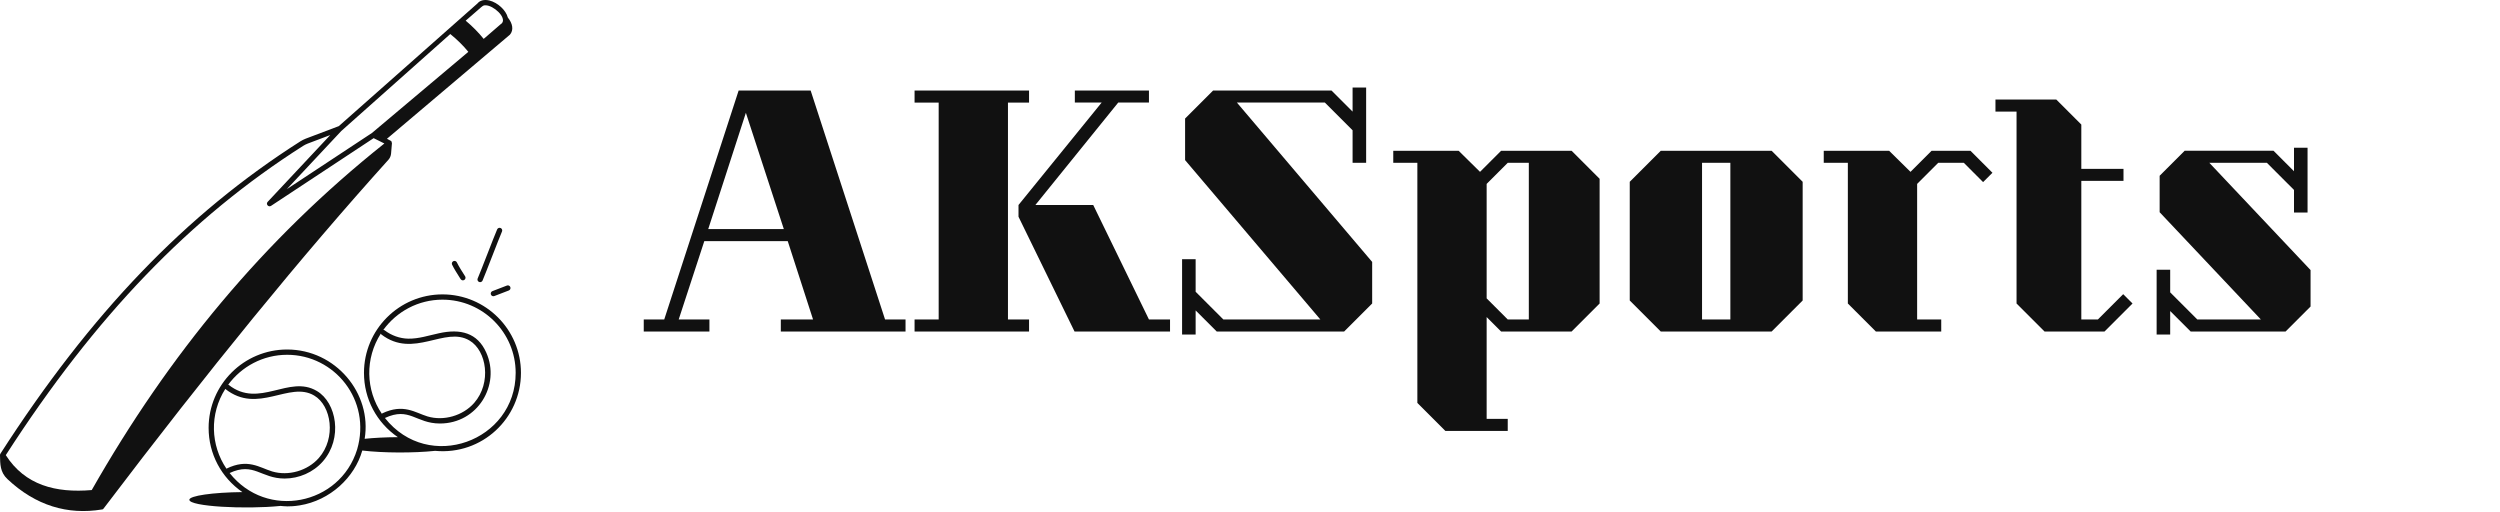 <svg xmlns:xlink="http://www.w3.org/1999/xlink" xmlns="http://www.w3.org/2000/svg" id="rhLBj9tt3" height="82" width="400" style="width: 400px; height: 82px; position: absolute; top: 0%; left: 0%; z-index: 0; cursor: pointer; overflow: visible"><defs id="SvgjsDefs1174"></defs><g id="SvgjsG1175" transform="matrix(1.719,0,0,1.719,-5.594,-6.388)" fill="#111111"><g xmlns="http://www.w3.org/2000/svg" fill="#111111"><path d="M44.439,31.117c-4.029,0-7.307,3.277-7.307,7.306c0,2.428,1.18,4.633,3.154,5.983   c-1.173,0.006-2.235,0.064-3.09,0.153c0.698-4.223-2.703-8.312-7.218-8.312   c-4.029,0-7.307,3.272-7.307,7.296c0,2.414,1.175,4.617,3.141,5.976   c-2.761,0.028-4.935,0.342-4.935,0.714c0,0.631,5.226,0.907,8.491,0.573   c0.333,0.028,0.797,0.104,1.778-0.05c2.833-0.458,5.117-2.595,5.828-5.106   c1.965,0.236,4.806,0.24,6.778,0.031c4.371,0.411,7.991-3.021,7.991-7.259   C51.745,34.394,48.468,31.117,44.439,31.117z M38.7,34.764c0.016,0.028,0.021,0.062,0.048,0.082   c3.005,2.302,5.916-0.806,8.208,0.565c1.595,0.943,2.072,3.936,0.432,5.809   c-1.044,1.19-2.828,1.707-4.341,1.256c-1.152-0.35-2.236-1.224-4.21-0.287   c-0.019,0.009-0.024,0.031-0.039,0.044C37.284,40.006,37.218,37.08,38.7,34.764z M24.225,39.914   c0.002,0.002,0.001,0.004,0.003,0.006c3.029,2.402,5.959-0.767,8.271,0.613   c1.605,0.947,2.064,3.946,0.432,5.809c-1.043,1.19-2.829,1.706-4.341,1.256   c-1.197-0.366-2.267-1.238-4.261-0.26C22.854,45.153,22.738,42.256,24.225,39.914z M36.494,45.551   c-1.597,5.179-8.41,6.564-11.868,2.193c2.252-1.05,2.902,0.513,5.12,0.513   c1.336,0,2.663-0.571,3.556-1.591c1.884-2.151,1.28-5.476-0.552-6.556   c-2.591-1.553-5.381,1.672-8.215-0.575c-0.012-0.01-0.028-0.005-0.041-0.012   c1.242-1.684,3.235-2.784,5.486-2.784C34.41,36.739,37.837,40.969,36.494,45.551z M39.081,42.621   c2.292-1.066,2.868,0.514,5.122,0.514c3.515,0,5.657-3.584,4.313-6.598   c-0.819-1.857-2.416-2.242-4.391-1.806c-0.972,0.208-1.885,0.524-2.878,0.507   c-0.779-0.016-1.561-0.294-2.201-0.783c-0.034-0.026-0.075-0.024-0.114-0.031   c1.24-1.703,3.243-2.816,5.507-2.816c3.757,0,6.813,3.057,6.813,6.813   C51.253,44.792,43.141,47.757,39.081,42.621z" fill="#111111"></path><path d="M12.746,51.136c0.1-0.017,0.09-0.008,0.156-0.095c9.799-12.923,18.468-23.537,26.501-32.45   c0.144-0.159,0.232-0.364,0.251-0.578l0.081-0.967c0.001-0.008-0.005-0.015-0.005-0.024   c-0.045-0.102,0.012-0.133-0.119-0.209c-0.1-0.058-0.444-0.234-0.344-0.176   c1.169-0.99-4.235,3.585,11.433-9.679c0.01-0.009,0.02-0.019,0.027-0.028   c0.345-0.412,0.259-1.014-0.206-1.585c-0.172-0.676-0.939-1.392-1.717-1.583   c-0.478-0.116-0.881-0.01-1.106,0.273c-2.527,2.23-10.386,9.187-12.909,11.421l-3.077,1.165   c-0.179,0.066-0.33,0.153-0.485,0.242c-10.656,6.773-19.533,16.016-27.936,29.085   c-0.027,0.042-0.038,0.09-0.037,0.138c0.019,0.827,0.001,1.58,0.699,2.228   C6.572,50.776,9.544,51.664,12.746,51.136z M35.022,15.907l10.144-9.023   c0.647,0.523,1.208,1.079,1.68,1.657L37.87,16.096l-7.916,5.222L35.022,15.907z M48.443,4.209   c0.745,0,1.956,1.112,1.545,1.647l-1.714,1.48c-0.494-0.612-1.056-1.18-1.676-1.697   C48.239,4.239,48.147,4.209,48.443,4.209z M31.481,17.287c0.129-0.074,0.256-0.148,0.404-0.203   l2.11-0.799l-5.827,6.219c-0.197,0.211,0.072,0.532,0.315,0.373l9.55-6.302   c0.13,0.065,1.107,0.551,0.997,0.497c-11.273,8.976-20.081,19.683-27.237,32.258   c-3.345,0.284-6.207-0.447-8-3.252C12.131,33.144,20.934,23.991,31.481,17.287z" fill="#111111"></path><path d="M49.979,25.263c0.055-0.124-0.002-0.27-0.127-0.324c-0.123-0.052-0.269,0.002-0.324,0.127   c-0.303,0.693-1.511,3.875-1.812,4.566c-0.071,0.163,0.049,0.345,0.226,0.345   c0.095,0,0.186-0.055,0.226-0.147C48.464,29.15,49.683,25.94,49.979,25.263z" fill="#111111"></path><path d="M49.263,31.272l1.349-0.519c0.127-0.049,0.19-0.191,0.142-0.317   c-0.049-0.128-0.194-0.194-0.317-0.142l-1.349,0.519c-0.127,0.049-0.19,0.191-0.142,0.317   C48.996,31.265,49.148,31.32,49.263,31.272z" fill="#111111"></path><path d="M45.779,28.141c-0.059-0.123-0.206-0.175-0.328-0.117c-0.123,0.059-0.175,0.205-0.117,0.328   c0.162,0.341,0.442,0.785,0.668,1.142c0.089,0.112,0.135,0.316,0.335,0.316   c0.194,0,0.311-0.213,0.209-0.377C46.309,29.06,45.953,28.509,45.779,28.141z" fill="#111111"></path></g></g><g id="SvgjsG1176" transform="matrix(1.205,0,0,1.205,102.518,4.843)" fill="#111111"><path d="M35.16 38.4 l0 1.6 l-16.56 0 l0 -1.6 l4.28 0 l-3.36 -10.4 l-11.08 0 l-3.4 10.4 l4.08 0 l0 1.6 l-8.72 0 l0 -1.6 l2.72 0 l9.88 -30.4 l9.56 0 l9.88 30.4 l2.72 0 z M19 26.4 l-5.04 -15.44 l-5 15.44 l10.04 0 z M48.76 38.4 l2.8 0 l0 1.6 l-15.2 0 l0 -1.6 l3.2 0 l0 -28.8 l-3.2 0 l0 -1.6 l15.2 0 l0 1.6 l-2.8 0 l0 28.8 z M70.28 38.4 l0 1.6 l-12.68 0 l-7.44 -15.24 l0 -1.56 l11.04 -13.6 l-3.56 0 l0 -1.6 l9.84 0 l0 1.6 l-4.08 0 l-11 13.6 l7.68 0 l7.4 15.2 l2.8 0 z M71.88 30.4 l1.8 0 l0 4.32 l3.68 3.68 l12.88 0 l-17.96 -21.16 l0 -5.52 l3.72 -3.72 l15.72 0 l2.8 2.8 l0 -3.2 l1.8 0 l0 10 l-1.8 0 l0 -4.32 l-3.68 -3.68 l-11.68 0 l17.96 21.16 l0 5.52 l-3.72 3.72 l-16.92 0 l-2.8 -2.8 l0 3.2 l-1.8 0 l0 -10 z M103.12 17.6 l0 31.88 l3.72 3.72 l8.28 0 l0 -1.6 l-2.8 0 l0 -13.52 l1.92 1.92 l9.36 0 l3.72 -3.72 l0 -16.56 l-3.72 -3.72 l-9.36 0 l-2.8 2.8 l-2.84 -2.8 l-8.68 0 l0 1.6 l3.2 0 z M112.32 20.4 l2.8 -2.8 l2.8 0 l0 20.8 l-2.8 0 l-2.8 -2.8 l0 -15.2 z M154.28 20.12 l0 15.76 l-4.12 4.12 l-14.72 0 l-4.12 -4.12 l0 -15.76 l4.12 -4.12 l14.72 0 z M140.92 17.6 l0 20.8 l3.76 0 l0 -20.8 l-3.76 0 z M179.48 18.92 l-1.24 1.24 l-2.56 -2.56 l-3.4 0 l-2.8 2.8 l0 18 l3.2 0 l0 1.6 l-8.68 0 l-3.72 -3.72 l0 -18.68 l-3.2 0 l0 -1.6 l8.68 0 l2.84 2.8 l2.8 -2.8 l5.16 0 z M198.08 36.28 l-3.72 3.72 l-7.96 0 l-3.72 -3.72 l0 -25.48 l-2.8 0 l0 -1.6 l8.08 0 l3.32 3.32 l0 5.88 l5.6 0 l0 1.6 l-5.6 0 l0 18.4 l2.2 0 l3.36 -3.36 z M203.08 40.4 l0 -3.12 l2.72 2.72 l12.6 0 l3.32 -3.32 l0 -4.84 l-13.44 -14.24 l7.64 0 l3.6 3.6 l0 3 l1.8 0 l0 -8.6 l-1.8 0 l0 3.12 l-2.72 -2.72 l-11.8 0 l-3.32 3.32 l0 4.84 l13.44 14.24 l-8.44 0 l-3.6 -3.6 l0 -3 l-1.8 0 l0 8.6 l1.8 0 z" fill="#111111"></path></g></svg>